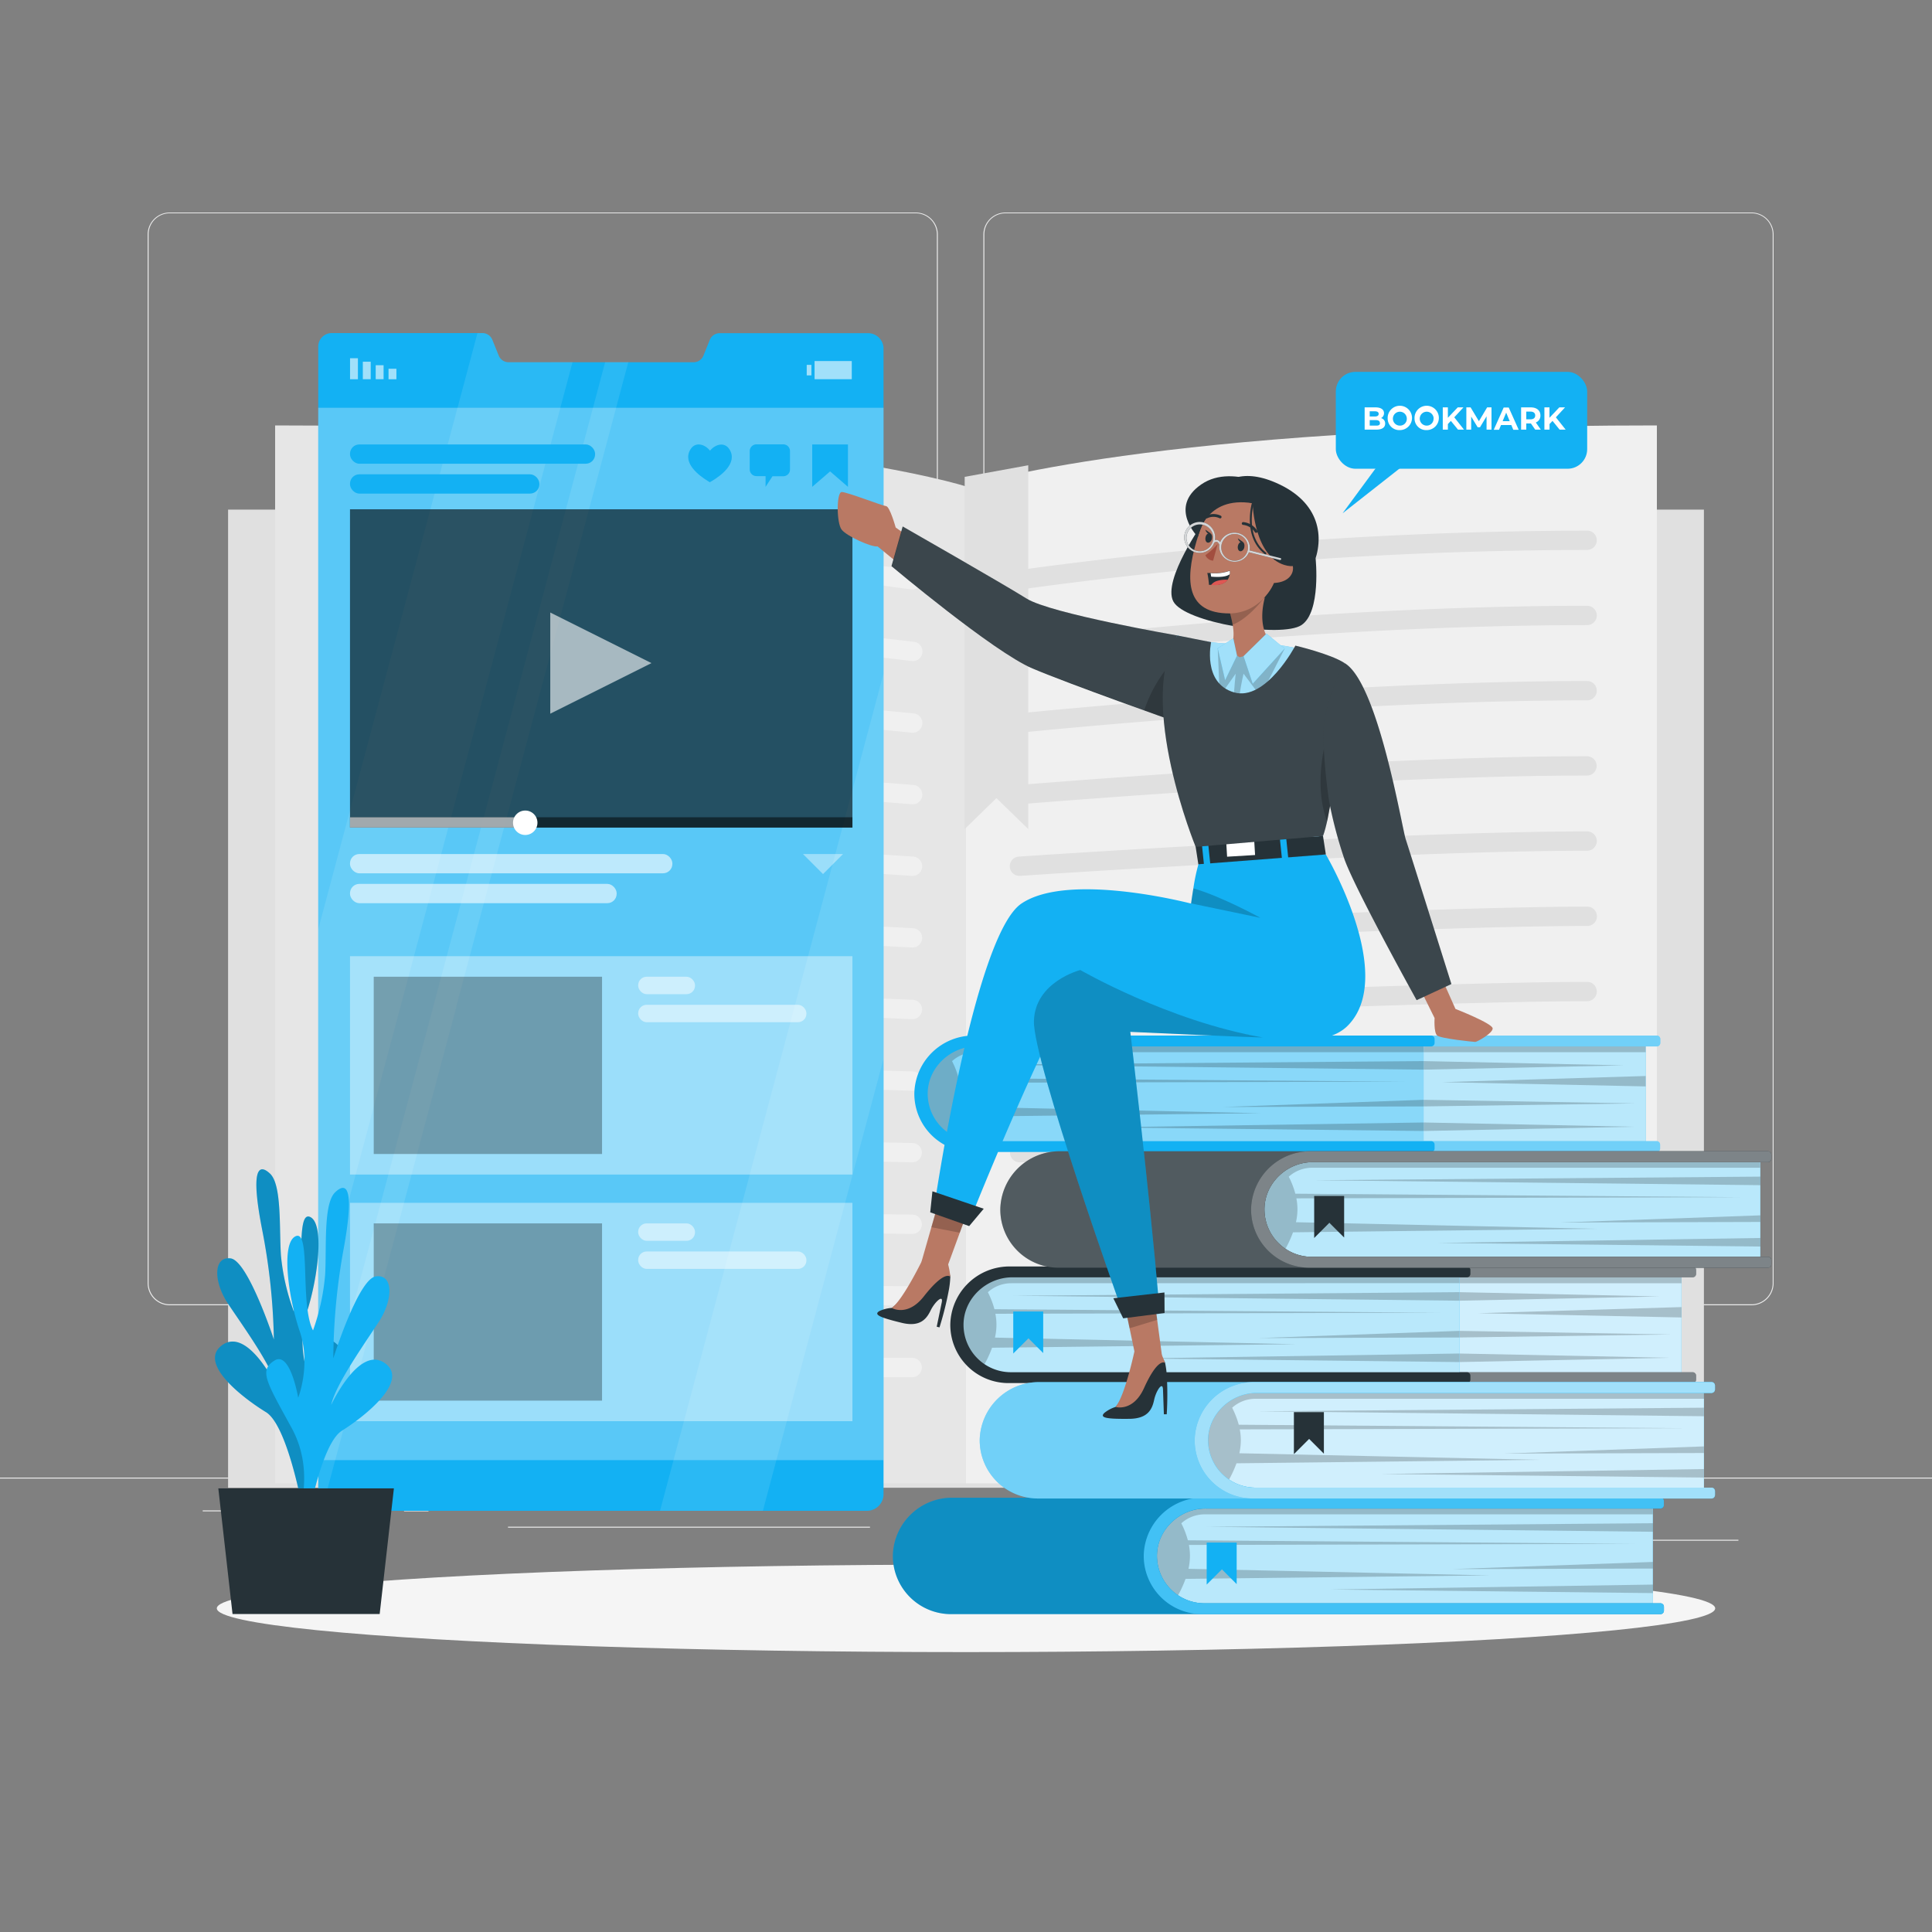 <svg xmlns="http://www.w3.org/2000/svg" viewBox="0 0 500 500"><rect x="0" y="0" width="500" height="500" fill="#808080" stroke="none"/><g id="freepik--background-complete--inject-44"><rect y="382.4" width="500" height="0.25" style="fill:#ebebeb"></rect><rect x="416.78" y="398.49" width="33.12" height="0.25" style="fill:#ebebeb"></rect><rect x="322.53" y="401.21" width="8.69" height="0.25" style="fill:#ebebeb"></rect><rect x="396.59" y="389.21" width="19.19" height="0.25" style="fill:#ebebeb"></rect><rect x="52.46" y="390.89" width="43.19" height="0.25" style="fill:#ebebeb"></rect><rect x="104.56" y="390.89" width="6.33" height="0.25" style="fill:#ebebeb"></rect><rect x="131.47" y="395.11" width="93.68" height="0.25" style="fill:#ebebeb"></rect><path d="M237,337.8H43.91a5.71,5.71,0,0,1-5.7-5.71V60.66A5.71,5.71,0,0,1,43.91,55H237a5.71,5.71,0,0,1,5.71,5.71V332.09A5.71,5.71,0,0,1,237,337.8ZM43.91,55.2a5.46,5.46,0,0,0-5.45,5.46V332.09a5.46,5.46,0,0,0,5.45,5.46H237a5.47,5.47,0,0,0,5.46-5.46V60.66A5.47,5.47,0,0,0,237,55.2Z" style="fill:#ebebeb"></path><path d="M453.31,337.8H260.21a5.72,5.72,0,0,1-5.71-5.71V60.66A5.72,5.72,0,0,1,260.21,55h193.1A5.71,5.71,0,0,1,459,60.66V332.09A5.71,5.71,0,0,1,453.31,337.8ZM260.21,55.2a5.47,5.47,0,0,0-5.46,5.46V332.09a5.47,5.47,0,0,0,5.46,5.46h193.1a5.47,5.47,0,0,0,5.46-5.46V60.66a5.47,5.47,0,0,0-5.46-5.46Z" style="fill:#ebebeb"></path><rect x="59.03" y="131.89" width="381.94" height="253.14" style="fill:#e0e0e0"></rect><path d="M250,383.89v-258s48.67-15.79,178.8-15.79V383.89Z" style="fill:#f0f0f0"></path><path d="M250,383.89v-258s-48.67-15.79-178.8-15.79V383.89Z" style="fill:#e6e6e6"></path><path d="M263.92,152.56a2.51,2.51,0,0,1-.38-5,1096.26,1096.26,0,0,1,147.21-10.24,2.5,2.5,0,0,1,0,5A1088.13,1088.13,0,0,0,264.3,152.53,2.43,2.43,0,0,1,263.92,152.56Z" style="fill:#e0e0e0"></path><path d="M263.92,171.09a2.5,2.5,0,0,1-.31-5c.74-.1,74.87-9.31,147.14-9.31a2.5,2.5,0,0,1,0,5c-71.95,0-145.78,9.17-146.52,9.27Z" style="fill:#e0e0e0"></path><path d="M263.92,189.62a2.5,2.5,0,0,1-.25-5c.81-.08,82.05-8.37,147.08-8.37a2.5,2.5,0,0,1,0,5c-64.77,0-145.76,8.26-146.57,8.35Z" style="fill:#e0e0e0"></path><path d="M263.92,208.15a2.5,2.5,0,0,1-.21-5c.89-.07,89.25-7.44,147-7.44a2.5,2.5,0,0,1,0,5c-57.58,0-145.73,7.35-146.62,7.42Z" style="fill:#e0e0e0"></path><path d="M263.92,226.68a2.5,2.5,0,0,1-.17-5c1-.07,96.44-6.51,147-6.51a2.5,2.5,0,0,1,0,5c-50.39,0-145.7,6.43-146.66,6.5Z" style="fill:#e0e0e0"></path><path d="M263.92,245.22a2.5,2.5,0,0,1-.13-5c1-.06,103.63-5.58,147-5.58a2.5,2.5,0,0,1,0,5c-43.2,0-145.66,5.52-146.69,5.57Z" style="fill:#e0e0e0"></path><path d="M263.92,263.75a2.5,2.5,0,0,1-.1-5c1.1-.05,110.82-4.64,146.93-4.64a2.5,2.5,0,0,1,0,5c-36,0-145.62,4.59-146.72,4.64Z" style="fill:#e0e0e0"></path><path d="M263.92,282.28a2.5,2.5,0,0,1-.08-5c1.18,0,118-3.71,146.91-3.71a2.5,2.5,0,0,1,0,5c-28.8,0-145.57,3.67-146.75,3.71Z" style="fill:#e0e0e0"></path><path d="M263.92,300.81a2.5,2.5,0,0,1-.05-5c1.25,0,125.22-2.78,146.88-2.78a2.5,2.5,0,0,1,0,5c-21.6,0-145.52,2.75-146.77,2.78Z" style="fill:#e0e0e0"></path><path d="M263.92,319.34a2.5,2.5,0,0,1,0-5c1.32,0,132.42-1.85,146.86-1.85a2.5,2.5,0,0,1,0,5c-14.4,0-145.47,1.84-146.79,1.85Z" style="fill:#e0e0e0"></path><path d="M263.92,337.88a2.5,2.5,0,0,1,0-5c1.39,0,139.62-.93,146.84-.93a2.5,2.5,0,0,1,0,5c-7.2,0-145.41.92-146.81.93Z" style="fill:#e0e0e0"></path><path d="M410.75,356.41H263.92a2.5,2.5,0,0,1,0-5H410.75a2.5,2.5,0,0,1,0,5Z" style="fill:#e0e0e0"></path><path d="M236.08,152.56a2.51,2.51,0,0,0,.38-5A1096.26,1096.26,0,0,0,89.25,137.34a2.5,2.5,0,0,0,0,5A1088.13,1088.13,0,0,1,235.7,152.53,2.43,2.43,0,0,0,236.08,152.56Z" style="fill:#f0f0f0"></path><path d="M236.08,171.09a2.5,2.5,0,0,0,.31-5c-.74-.1-74.87-9.31-147.14-9.31a2.5,2.5,0,0,0,0,5c71.95,0,145.78,9.17,146.52,9.27Z" style="fill:#f0f0f0"></path><path d="M236.08,189.62a2.5,2.5,0,0,0,.25-5c-.81-.08-82.05-8.37-147.08-8.37a2.5,2.5,0,0,0,0,5c64.77,0,145.76,8.26,146.57,8.35Z" style="fill:#f0f0f0"></path><path d="M236.08,208.15a2.5,2.5,0,0,0,.21-5c-.89-.07-89.25-7.44-147-7.44a2.5,2.5,0,0,0,0,5c57.58,0,145.73,7.35,146.62,7.42Z" style="fill:#f0f0f0"></path><path d="M236.08,226.68a2.5,2.5,0,0,0,.17-5c-1-.07-96.44-6.51-147-6.51a2.5,2.5,0,0,0,0,5c50.39,0,145.7,6.43,146.66,6.5Z" style="fill:#f0f0f0"></path><path d="M236.08,245.22a2.5,2.5,0,0,0,.13-5c-1-.06-103.63-5.58-147-5.58a2.5,2.5,0,0,0,0,5c43.2,0,145.66,5.52,146.69,5.57Z" style="fill:#f0f0f0"></path><path d="M236.08,263.75a2.5,2.5,0,0,0,.1-5c-1.1-.05-110.82-4.64-146.93-4.64a2.5,2.5,0,0,0,0,5c36,0,145.62,4.59,146.72,4.64Z" style="fill:#f0f0f0"></path><path d="M236.08,282.28a2.5,2.5,0,0,0,.08-5c-1.18,0-118-3.71-146.91-3.71a2.5,2.5,0,0,0,0,5c28.8,0,145.57,3.67,146.75,3.71Z" style="fill:#f0f0f0"></path><path d="M236.08,300.81a2.5,2.5,0,0,0,0-5c-1.25,0-125.22-2.78-146.88-2.78a2.5,2.5,0,0,0,0,5c21.6,0,145.52,2.75,146.77,2.78Z" style="fill:#f0f0f0"></path><path d="M236.08,319.34a2.5,2.5,0,0,0,0-5c-1.32,0-132.42-1.85-146.86-1.85a2.5,2.5,0,0,0,0,5c14.4,0,145.47,1.84,146.79,1.85Z" style="fill:#f0f0f0"></path><path d="M236.08,337.88a2.5,2.5,0,0,0,0-5c-1.39,0-139.62-.93-146.84-.93a2.5,2.5,0,0,0,0,5c7.2,0,145.41.92,146.81.93Z" style="fill:#f0f0f0"></path><path d="M89.25,356.41H236.08a2.5,2.5,0,0,0,0-5H89.25a2.5,2.5,0,0,0,0,5Z" style="fill:#f0f0f0"></path><polygon points="266.11 214.56 257.88 206.56 249.66 214.56 249.66 123.41 266.11 120.41 266.11 214.56" style="fill:#e0e0e0"></polygon></g><g id="freepik--Shadow--inject-44"><ellipse id="freepik--path--inject-44" cx="250" cy="416.24" rx="193.89" ry="11.32" style="fill:#f5f5f5"></ellipse></g><g id="freepik--Screen--inject-44"><path d="M228.66,90.19V386.67a4.32,4.32,0,0,1-4.39,4.33h-138a3.84,3.84,0,0,1-2.76-1.11A4,4,0,0,1,82.36,387V89.83a3.5,3.5,0,0,1,3.37-3.63h39.18A2.78,2.78,0,0,1,127.44,88l1.62,4a2.77,2.77,0,0,0,2.52,1.75h47.95A2.75,2.75,0,0,0,182.06,92l1.62-4a2.76,2.76,0,0,1,2.52-1.77h38.62A4,4,0,0,1,228.66,90.19Z" style="fill:#13B1F3"></path><rect x="100.55" y="95.42" width="2.04" height="2.72" transform="translate(203.14 193.57) rotate(180)" style="fill:#fff;opacity:0.6;isolation:isolate"></rect><rect x="97.23" y="94.52" width="2.04" height="3.62" transform="translate(196.5 192.66) rotate(180)" style="fill:#fff;opacity:0.6;isolation:isolate"></rect><rect x="93.91" y="93.61" width="2.04" height="4.53" transform="translate(189.85 191.75) rotate(180)" style="fill:#fff;opacity:0.6;isolation:isolate"></rect><rect x="90.58" y="92.7" width="2.04" height="5.44" transform="translate(183.21 190.85) rotate(180)" style="fill:#fff;opacity:0.6;isolation:isolate"></rect><rect x="208.78" y="94.43" width="1.21" height="2.72" style="fill:#fff;opacity:0.6;isolation:isolate"></rect><rect x="210.82" y="93.44" width="9.63" height="4.7" transform="translate(431.26 191.58) rotate(180)" style="fill:#fff;opacity:0.6;isolation:isolate"></rect><g style="opacity:0.1;isolation:isolate"><path d="M148.18,93.7,106.06,251.47h0l-.47,1.77h0l-.76,2.84h0l-.47,1.77-22,82.38v-99.7L123.57,86.2h1.34A2.77,2.77,0,0,1,127.44,88l1.62,4a2.74,2.74,0,0,0,2.52,1.74Z" style="fill:#fff"></path><polygon points="228.67 174.27 228.67 273.97 202.4 372.37 201.76 374.76 197.43 391 170.81 391 175.14 374.77 175.84 372.17 179.32 359.13 180.01 356.52 181.41 351.31 182.1 348.7 183.49 343.49 184.19 340.88 206.08 258.87 206.08 258.86 207.1 255.07 207.1 255.06 228.67 174.27" style="fill:#fff"></polygon><path d="M162.61,93.7,120.75,250.48l-.25.94L118.21,260,118,261,83.54,389.89A3.93,3.93,0,0,1,82.36,387V371.86L112,261l.25-.94,2.29-8.59.26-.94L156.62,93.7Z" style="fill:#fff"></path></g><rect x="82.36" y="105.53" width="146.3" height="272.35" style="fill:#fff;opacity:0.3;isolation:isolate"></rect><rect x="90.58" y="131.8" width="130.03" height="82.38" style="opacity:0.6;isolation:isolate"></rect><rect x="90.58" y="211.51" width="130.03" height="2.66" style="opacity:0.5;isolation:isolate"></rect><rect x="90.58" y="211.51" width="45.05" height="2.66" style="fill:#fff;opacity:0.6;isolation:isolate"></rect><path d="M139.09,212.93a3.16,3.16,0,1,1-3.15-3.16A3.15,3.15,0,0,1,139.09,212.93Z" style="fill:#fff"></path><rect x="90.58" y="228.75" width="69.01" height="4.99" rx="2.42" style="fill:#fff;opacity:0.6;isolation:isolate"></rect><rect x="90.58" y="221.02" width="83.43" height="4.99" rx="2.42" style="fill:#fff;opacity:0.6;isolation:isolate"></rect><polygon points="207.81 221.02 213 226.21 218.18 221.02 207.81 221.02" style="fill:#fff;opacity:0.4;isolation:isolate"></polygon><rect x="90.58" y="247.46" width="130.03" height="56.51" style="fill:#fff;opacity:0.4;isolation:isolate"></rect><rect x="165.16" y="252.78" width="14.71" height="4.51" rx="2.19" style="fill:#fff;opacity:0.5;isolation:isolate"></rect><rect x="165.16" y="260.04" width="43.54" height="4.51" rx="2.19" style="fill:#fff;opacity:0.5;isolation:isolate"></rect><rect x="96.72" y="252.78" width="59.09" height="45.87" style="opacity:0.3;isolation:isolate"></rect><rect x="90.58" y="311.29" width="130.03" height="56.51" style="fill:#fff;opacity:0.4;isolation:isolate"></rect><rect x="165.16" y="316.61" width="14.71" height="4.51" rx="2.19" style="fill:#fff;opacity:0.5;isolation:isolate"></rect><rect x="165.16" y="323.88" width="43.54" height="4.51" rx="2.19" style="fill:#fff;opacity:0.5;isolation:isolate"></rect><rect x="96.72" y="316.61" width="59.09" height="45.87" style="opacity:0.3;isolation:isolate"></rect><polygon points="142.41 158.52 142.41 184.7 168.6 171.61 142.41 158.52" style="fill:#fff;opacity:0.6;isolation:isolate"></polygon><polygon points="219.45 125.99 214.83 122 210.2 125.99 210.2 115.02 219.45 115.02 219.45 125.99" style="fill:#13B1F3"></polygon><path d="M202.76,115h-7a1.74,1.74,0,0,0-1.73,1.73v4.76a1.74,1.74,0,0,0,1.73,1.73h2.37V126l1.79-2.75h2.8a1.73,1.73,0,0,0,1.73-1.73v-4.76A1.73,1.73,0,0,0,202.76,115Z" style="fill:#13B1F3"></path><path d="M188.81,116.33c-1.29-2.11-3.77-1.31-5.06.31-1.27-1.64-3.74-2.46-5.05-.36-2.21,3.53,2.28,6.85,4.4,8.15l.6.37.61-.36C186.45,123.16,191,119.9,188.81,116.33Z" style="fill:#13B1F3"></path><rect x="90.58" y="122.75" width="49.01" height="4.99" rx="2.42" style="fill:#13B1F3;isolation:isolate"></rect><rect x="90.58" y="115.02" width="63.43" height="4.99" rx="2.42" style="fill:#13B1F3;isolation:isolate"></rect></g><g id="freepik--Plant--inject-44"><path d="M81,389s-5.65-12.33.8-24.48,8.33-15,4.22-17.5-6,9.72-6,9.72-3.47-8.4-.6-17.19,4.66-23.11.75-24.64-.75,17.86-4.14,24.47a57,57,0,0,1-3.32-14.42c-.47-7.06.26-18.34-2.83-21.23s-5.06-.89-2,14.69a162.26,162.26,0,0,1,3,28.25s-6.7-20.44-11.2-21-4.49,6-.64,11.77,11.28,16,12.5,21.32c0,0-7.36-15.38-14-10.67s5.76,14,11.28,17.36,9.35,24.4,9.35,24.4Z" style="fill:#13B1F3"></path><path d="M81,389s-5.65-12.33.8-24.48,8.33-15,4.22-17.5-6,9.72-6,9.72-3.47-8.4-.6-17.19,4.66-23.11.75-24.64-.75,17.86-4.14,24.47a57,57,0,0,1-3.32-14.42c-.47-7.06.26-18.34-2.83-21.23s-5.06-.89-2,14.69a162.26,162.26,0,0,1,3,28.25s-6.7-20.44-11.2-21-4.49,6-.64,11.77,11.28,16,12.5,21.32c0,0-7.36-15.38-14-10.67s5.76,14,11.28,17.36,9.35,24.4,9.35,24.4Z" style="opacity:0.2;isolation:isolate"></path><path d="M76.57,394s5.5-12.4-1.1-24.46-8.5-14.89-4.42-17.44,6.12,9.63,6.12,9.63,3.37-8.45.4-17.19-4.94-23-1-24.63,1,17.84,4.44,24.4a56.93,56.93,0,0,0,3.14-14.46c.39-7.07-.48-18.33,2.57-21.27s5.06-1,2.21,14.66a162.61,162.61,0,0,0-2.67,28.29s6.45-20.54,11-21.2,4.56,5.95.78,11.75S86.85,358.3,85.7,363.61c0,0,7.17-15.49,13.85-10.87S94,366.83,88.48,370.27s-9.06,24.54-9.06,24.54Z" style="fill:#13B1F3"></path><polygon points="101.94 385.19 56.5 385.19 60.18 417.71 98.26 417.71 101.94 385.19" style="fill:#263238"></polygon></g><g id="freepik--Books--inject-44"><rect x="372.68" y="329.45" width="62.48" height="27.1" style="fill:#13B1F3"></rect><rect x="372.68" y="329.45" width="62.48" height="27.1" style="fill:#fff;opacity:0.8"></rect><polygon points="377.69 332.1 435.16 332.1 435.16 329.45 377.75 329.45 377.69 332.1" style="opacity:0.2;isolation:isolate"></polygon><polygon points="377.69 334.41 429.54 335.52 377.69 336.62 377.69 334.41" style="opacity:0.2;isolation:isolate"></polygon><polygon points="377.69 344.43 432.6 345.36 377.69 346.14 377.69 344.43" style="opacity:0.2;isolation:isolate"></polygon><polygon points="377.69 350.29 432.11 351.39 377.69 352.5 377.69 350.29" style="opacity:0.2;isolation:isolate"></polygon><polygon points="435.16 338.27 382.52 339.86 435.16 340.96 435.16 338.27" style="opacity:0.2;isolation:isolate"></polygon><path d="M295.71,342.86A12.29,12.29,0,0,0,308,355.13H438.05a.9.9,0,0,1,.9.9v1a.9.9,0,0,1-.9.91H307.32a15.06,15.06,0,0,1-15.06-15.18,15.31,15.31,0,0,1,15.45-15H438.05a.9.9,0,0,1,.9.9v1a.9.9,0,0,1-.9.91H308.36C301.59,330.56,295.7,336.09,295.71,342.86Z" style="fill:#263238"></path><path d="M295.71,342.86A12.29,12.29,0,0,0,308,355.13H438.05a.9.9,0,0,1,.9.9v1a.9.9,0,0,1-.9.91H307.32a15.06,15.06,0,0,1-15.06-15.18,15.31,15.31,0,0,1,15.45-15H438.05a.9.9,0,0,1,.9.9v1a.9.9,0,0,1-.9.91H308.36C301.59,330.56,295.7,336.09,295.71,342.86Z" style="fill:#fff;opacity:0.4"></path><path d="M248.28,343h0a13.58,13.58,0,0,0,13.57,13.57H377.69V329.45H261.85A13.58,13.58,0,0,0,248.28,343Z" style="fill:#13B1F3"></path><path d="M377.69,329.45v27.14H261.85a13.57,13.57,0,0,1,0-27.14Z" style="fill:#fff;opacity:0.7"></path><polygon points="377.69 336.62 377.69 334.41 262.23 335.34 377.69 336.62" style="opacity:0.2;isolation:isolate"></polygon><polygon points="377.69 346.14 377.69 344.43 325.86 346.29 377.69 346.14" style="opacity:0.2;isolation:isolate"></polygon><polygon points="377.69 352.5 377.69 350.29 294.12 351.57 377.69 352.5" style="opacity:0.2;isolation:isolate"></polygon><path d="M261.66,332.1a9,9,0,0,0-6,2.32,22.14,22.14,0,0,1,1.7,4.4l115.84.91L257.6,340a14.47,14.47,0,0,1-.11,6.17l78,1.71-78.75.91a28.16,28.16,0,0,1-2.61,5.38,13.57,13.57,0,0,1,7.7-24.74H377.69v2.65Z" style="opacity:0.2;isolation:isolate"></path><path d="M249.36,342.86a12.27,12.27,0,0,0,12.28,12.27h118a.9.9,0,0,1,.9.9v1a.9.9,0,0,1-.9.91H261a15.06,15.06,0,0,1-15.06-15.18,15.31,15.31,0,0,1,15.45-15H379.64a.9.9,0,0,1,.9.9v1a.9.9,0,0,1-.9.91H262C255.24,330.56,249.35,336.09,249.36,342.86Z" style="fill:#263238"></path><polygon points="262.23 339.41 262.23 350.29 266.17 346.36 269.98 350.17 269.98 339.41 262.23 339.41" style="fill:#13B1F3"></polygon><rect x="259.12" y="389.25" width="168.64" height="27.14" style="fill:#13B1F3"></rect><rect x="259.12" y="389.25" width="168.64" height="27.14" style="fill:#fff;opacity:0.7"></rect><polygon points="427.76 396.42 427.76 394.21 312.29 395.14 427.76 396.42" style="opacity:0.2;isolation:isolate"></polygon><polygon points="427.76 405.94 427.76 404.23 375.92 406.08 427.76 405.94" style="opacity:0.2;isolation:isolate"></polygon><polygon points="427.76 412.29 427.76 410.09 344.18 411.37 427.76 412.29" style="opacity:0.2;isolation:isolate"></polygon><path d="M296.82,389.25l-2.45,20.23,2.89-3.08a24.85,24.85,0,0,0,5.3,10,29.63,29.63,0,0,0,4.26-7.79l78.76-.9-78-1.7a16.4,16.4,0,0,0,.38-3.36,15.49,15.49,0,0,0-.27-2.82l115.56-.29-115.83-.91a22.52,22.52,0,0,0-1.7-4.4,9,9,0,0,1,6-2.32h116v-2.65Z" style="opacity:0.2;isolation:isolate"></path><path d="M299.42,402.66a12.29,12.29,0,0,0,12.29,12.27h118a.9.9,0,0,1,.91.9v1a.91.91,0,0,1-.91.91H246.13a15.07,15.07,0,0,1-15.06-15.18,15.31,15.31,0,0,1,15.45-14.95H429.7a.9.9,0,0,1,.91.9v1a.91.91,0,0,1-.91.91H312.07C305.3,390.36,299.41,395.89,299.42,402.66Z" style="fill:#13B1F3"></path><path d="M299.42,402.66a12.29,12.29,0,0,0,12.29,12.27h118a.9.9,0,0,1,.91.9v1a.91.91,0,0,1-.91.91H246.13a15.07,15.07,0,0,1-15.06-15.18,15.31,15.31,0,0,1,15.45-14.95H429.7a.9.9,0,0,1,.91.9v1a.91.91,0,0,1-.91.91H312.07C305.3,390.36,299.41,395.89,299.42,402.66Z" style="opacity:0.2;isolation:isolate"></path><path d="M299.42,402.66a12.29,12.29,0,0,0,12.29,12.27h118a.9.9,0,0,1,.91.9v1a.91.91,0,0,1-.91.91H311A15.09,15.09,0,0,1,296,402.53a15.33,15.33,0,0,1,15.46-14.95H429.7a.9.9,0,0,1,.91.9v1a.91.91,0,0,1-.91.91H312.07C305.3,390.36,299.41,395.89,299.42,402.66Z" style="fill:#13B1F3"></path><polygon points="312.29 399.21 312.29 410.09 316.23 406.15 320.05 409.97 320.05 399.21 312.29 399.21" style="fill:#13B1F3"></polygon><path d="M299.42,402.66a12.29,12.29,0,0,0,12.29,12.27h118a.9.9,0,0,1,.91.9v1a.91.91,0,0,1-.91.91H311A15.09,15.09,0,0,1,296,402.53a15.33,15.33,0,0,1,15.46-14.95H429.7a.9.9,0,0,1,.91.9v1a.91.91,0,0,1-.91.91H312.07C305.3,390.36,299.41,395.89,299.42,402.66Z" style="fill:#fff;opacity:0.2"></path><rect x="272.33" y="359.35" width="168.64" height="27.14" style="fill:#13B1F3"></rect><rect x="272.33" y="359.35" width="168.64" height="27.14" style="fill:#fff;opacity:0.8"></rect><polygon points="440.97 366.52 440.97 364.31 325.51 365.24 440.97 366.52" style="opacity:0.2;isolation:isolate"></polygon><polygon points="440.97 376.04 440.97 374.33 389.14 376.19 440.97 376.04" style="opacity:0.2;isolation:isolate"></polygon><polygon points="440.97 382.39 440.97 380.19 357.4 381.47 440.97 382.39" style="opacity:0.2;isolation:isolate"></polygon><path d="M310,359.35l-2.45,20.23,2.88-3.08a24.85,24.85,0,0,0,5.31,10A29.63,29.63,0,0,0,320,378.7l78.75-.9-78-1.7a16.4,16.4,0,0,0,.38-3.36,15.49,15.49,0,0,0-.28-2.82l115.57-.29-115.83-.91a22.52,22.52,0,0,0-1.71-4.4,9,9,0,0,1,6-2.32H441v-2.65Z" style="opacity:0.2;isolation:isolate"></path><path d="M312.64,372.76A12.29,12.29,0,0,0,324.92,385h118a.9.9,0,0,1,.91.9v1a.91.91,0,0,1-.91.91H268.62a15.07,15.07,0,0,1-15.07-15.18A15.33,15.33,0,0,1,269,357.68H442.92a.9.9,0,0,1,.91.9v1a.91.91,0,0,1-.91.91H325.28C318.52,360.46,312.63,366,312.64,372.76Z" style="fill:#13B1F3"></path><path d="M312.64,372.76A12.29,12.29,0,0,0,324.92,385h118a.9.9,0,0,1,.91.9v1a.91.91,0,0,1-.91.91H268.62a15.07,15.07,0,0,1-15.07-15.18A15.33,15.33,0,0,1,269,357.68H442.92a.9.9,0,0,1,.91.9v1a.91.91,0,0,1-.91.91H325.28C318.52,360.46,312.63,366,312.64,372.76Z" style="fill:#fff;opacity:0.4"></path><path d="M312.64,372.76A12.29,12.29,0,0,0,324.92,385h118a.9.9,0,0,1,.91.9v1a.91.91,0,0,1-.91.91H324.25a15.06,15.06,0,0,1-15.07-15.18,15.31,15.31,0,0,1,15.45-14.95H442.92a.9.9,0,0,1,.91.9v1a.91.91,0,0,1-.91.91H325.28C318.52,360.46,312.63,366,312.64,372.76Z" style="fill:#13B1F3"></path><polygon points="334.86 365.45 334.86 376.33 338.8 372.39 342.62 376.21 342.62 365.45 334.86 365.45" style="fill:#263238"></polygon><path d="M312.64,372.76A12.29,12.29,0,0,0,324.92,385h118a.9.9,0,0,1,.91.9v1a.91.91,0,0,1-.91.91H324.25a15.06,15.06,0,0,1-15.07-15.18,15.31,15.31,0,0,1,15.45-14.95H442.92a.9.9,0,0,1,.91.9v1a.91.91,0,0,1-.91.91H325.28C318.52,360.46,312.63,366,312.64,372.76Z" style="fill:#fff;opacity:0.6"></path><rect x="363.41" y="269.65" width="62.48" height="27.1" style="fill:#13B1F3"></rect><rect x="363.41" y="269.65" width="62.48" height="27.1" style="fill:#fff;opacity:0.7"></rect><polygon points="368.42 272.3 425.89 272.3 425.89 269.65 368.48 269.65 368.42 272.3" style="opacity:0.2;isolation:isolate"></polygon><polygon points="368.42 274.61 420.27 275.72 368.42 276.82 368.42 274.61" style="opacity:0.2;isolation:isolate"></polygon><polygon points="368.42 284.63 423.33 285.56 368.42 286.34 368.42 284.63" style="opacity:0.2;isolation:isolate"></polygon><polygon points="368.42 290.5 422.84 291.6 368.42 292.7 368.42 290.5" style="opacity:0.2;isolation:isolate"></polygon><polygon points="425.89 278.47 373.25 280.06 425.89 281.16 425.89 278.47" style="opacity:0.2;isolation:isolate"></polygon><path d="M286.44,283.06a12.29,12.29,0,0,0,12.29,12.27h130a.9.9,0,0,1,.9.9v1a.9.9,0,0,1-.9.91H298.05A15.07,15.07,0,0,1,283,282.93,15.33,15.33,0,0,1,298.44,268H428.78a.9.9,0,0,1,.9.9v1a.9.9,0,0,1-.9.91H299.09C292.32,270.76,286.43,276.29,286.44,283.06Z" style="fill:#13B1F3"></path><path d="M286.44,283.06a12.29,12.29,0,0,0,12.29,12.27h130a.9.9,0,0,1,.9.9v1a.9.9,0,0,1-.9.91H298.05A15.07,15.07,0,0,1,283,282.93,15.33,15.33,0,0,1,298.44,268H428.78a.9.9,0,0,1,.9.9v1a.9.9,0,0,1-.9.91H299.09C292.32,270.76,286.43,276.29,286.44,283.06Z" style="fill:#fff;opacity:0.4"></path><path d="M239,283.22h0a13.57,13.57,0,0,0,13.57,13.57H368.42V269.65H252.58A13.58,13.58,0,0,0,239,283.22Z" style="fill:#13B1F3"></path><path d="M368.42,269.65V296.8H252.58a13.58,13.58,0,0,1,0-27.15Z" style="fill:#fff;opacity:0.5"></path><polygon points="368.42 276.82 368.42 274.61 252.96 275.54 368.42 276.82" style="opacity:0.2;isolation:isolate"></polygon><polygon points="368.42 286.34 368.42 284.63 316.59 286.49 368.42 286.34" style="opacity:0.2;isolation:isolate"></polygon><polygon points="368.42 292.7 368.42 290.5 284.85 291.77 368.42 292.7" style="opacity:0.2;isolation:isolate"></polygon><path d="M252.39,272.3a9,9,0,0,0-6,2.32,22.14,22.14,0,0,1,1.7,4.4l115.84.91-115.57.29a14.47,14.47,0,0,1-.11,6.17l78,1.71-78.75.91a27.56,27.56,0,0,1-2.62,5.38,13.58,13.58,0,0,1,7.71-24.74H368.42v2.65Z" style="opacity:0.2;isolation:isolate"></path><path d="M240.09,283.06a12.27,12.27,0,0,0,12.28,12.27h118a.9.9,0,0,1,.9.9v1a.9.9,0,0,1-.9.91H251.69a15.06,15.06,0,0,1-15.06-15.18A15.31,15.31,0,0,1,252.08,268H370.37a.9.9,0,0,1,.9.9v1a.9.9,0,0,1-.9.91H252.73C246,270.76,240.08,276.29,240.09,283.06Z" style="fill:#13B1F3"></path><polygon points="252.96 279.61 252.96 290.5 256.89 286.56 260.71 290.37 260.71 279.61 252.96 279.61" style="fill:#13B1F3"></polygon><rect x="286.93" y="299.55" width="168.64" height="27.14" style="fill:#13B1F3"></rect><rect x="286.93" y="299.55" width="168.64" height="27.14" style="fill:#fff;opacity:0.7"></rect><polygon points="455.57 306.72 455.57 304.51 340.11 305.44 455.57 306.72" style="opacity:0.2;isolation:isolate"></polygon><polygon points="455.57 316.24 455.57 314.53 403.74 316.39 455.57 316.24" style="opacity:0.2;isolation:isolate"></polygon><polygon points="455.57 322.6 455.57 320.39 372 321.67 455.57 322.6" style="opacity:0.2;isolation:isolate"></polygon><path d="M324.63,299.55l-2.44,20.23,2.88-3.08a24.71,24.71,0,0,0,5.31,10,29.48,29.48,0,0,0,4.25-7.78l78.76-.91-78-1.7a15.67,15.67,0,0,0,.39-3.36,15.49,15.49,0,0,0-.28-2.82l115.57-.29-115.84-.91a22.14,22.14,0,0,0-1.7-4.4,9,9,0,0,1,6-2.32h116v-2.65Z" style="opacity:0.2;isolation:isolate"></path><path d="M327.24,313a12.27,12.27,0,0,0,12.28,12.27h118a.9.9,0,0,1,.9.9v1a.9.9,0,0,1-.9.91H273.94a15.06,15.06,0,0,1-15.06-15.18,15.31,15.31,0,0,1,15.45-14.95H457.52a.9.9,0,0,1,.9.9v1a.9.9,0,0,1-.9.91H339.88C333.11,300.66,327.23,306.19,327.24,313Z" style="fill:#263238"></path><path d="M327.24,313a12.27,12.27,0,0,0,12.28,12.27h118a.9.9,0,0,1,.9.9v1a.9.9,0,0,1-.9.91H273.94a15.06,15.06,0,0,1-15.06-15.18,15.31,15.31,0,0,1,15.45-14.95H457.52a.9.9,0,0,1,.9.9v1a.9.9,0,0,1-.9.91H339.88C333.11,300.66,327.23,306.19,327.24,313Z" style="fill:#fff;opacity:0.2"></path><path d="M327.24,313a12.27,12.27,0,0,0,12.28,12.27h118a.9.9,0,0,1,.9.9v1a.9.9,0,0,1-.9.91H338.84a15.06,15.06,0,0,1-15.06-15.18,15.31,15.31,0,0,1,15.45-14.95H457.52a.9.9,0,0,1,.9.9v1a.9.9,0,0,1-.9.91H339.88C333.11,300.66,327.23,306.19,327.24,313Z" style="fill:#263238"></path><polygon points="340.11 309.51 340.11 320.39 344.04 316.46 347.86 320.27 347.86 309.51 340.11 309.51" style="fill:#263238"></polygon><path d="M327.24,313a12.27,12.27,0,0,0,12.28,12.27h118a.9.9,0,0,1,.9.9v1a.9.9,0,0,1-.9.91H338.84a15.06,15.06,0,0,1-15.06-15.18,15.31,15.31,0,0,1,15.45-14.95H457.52a.9.9,0,0,1,.9.9v1a.9.9,0,0,1-.9.91H339.88C333.11,300.66,327.23,306.19,327.24,313Z" style="fill:#fff;opacity:0.4"></path></g><g id="freepik--speech-bubble--inject-44"><rect x="345.71" y="96.24" width="65.05" height="25.07" rx="5.07" style="fill:#13B1F3"></rect><polygon points="357.97 118.55 347.45 132.85 364.42 119.51 357.97 118.55" style="fill:#13B1F3"></polygon><path d="M358.48,109.62c0,1-.79,1.57-2.31,1.57h-3v-5.76H356c1.44,0,2.18.6,2.18,1.5a1.39,1.39,0,0,1-.77,1.27A1.42,1.42,0,0,1,358.48,109.62Zm-4-3.18v1.35h1.32c.65,0,1-.23,1-.68s-.36-.67-1-.67Zm2.62,3c0-.48-.37-.72-1.07-.72h-1.55v1.43h1.55C356.77,110.19,357.14,110,357.14,109.48Z" style="fill:#fff"></path><path d="M359.13,108.31a3.15,3.15,0,1,1,3.15,3A3,3,0,0,1,359.13,108.31Zm4.95,0a1.8,1.8,0,1,0-1.8,1.84A1.75,1.75,0,0,0,364.08,108.31Z" style="fill:#fff"></path><path d="M366.08,108.31a3.15,3.15,0,1,1,3.15,3A3,3,0,0,1,366.08,108.31Zm4.95,0a1.8,1.8,0,1,0-1.8,1.84A1.75,1.75,0,0,0,371,108.31Z" style="fill:#fff"></path><path d="M375.48,108.93l-.77.81v1.45h-1.32v-5.76h1.32v2.69l2.55-2.69h1.48L376.36,108l2.52,3.19h-1.55Z" style="fill:#fff"></path><path d="M384.72,111.19v-3.45l-1.7,2.84h-.6l-1.68-2.77v3.38h-1.25v-5.76h1.1l2.15,3.58,2.13-3.58H386l0,5.76Z" style="fill:#fff"></path><path d="M391.13,110h-2.67l-.51,1.23h-1.37l2.57-5.76h1.31l2.58,5.76h-1.4Zm-.42-1-.91-2.21-.92,2.21Z" style="fill:#fff"></path><path d="M397.31,111.19l-1.11-1.6H395v1.6h-1.34v-5.76h2.5c1.53,0,2.5.8,2.5,2.09a1.87,1.87,0,0,1-1.19,1.82l1.29,1.85Zm-1.25-4.67H395v2h1.08c.82,0,1.23-.38,1.23-1S396.88,106.52,396.06,106.52Z" style="fill:#fff"></path><path d="M401.79,108.93l-.77.81v1.45h-1.33v-5.76H401v2.69l2.55-2.69h1.48L402.66,108l2.53,3.19h-1.56Z" style="fill:#fff"></path></g><g id="freepik--Character--inject-44"><polygon points="238.49 326.52 245.06 328.11 248.39 319.03 251.41 310.77 243.92 307.58 241.04 317.6 238.49 326.52" style="fill:#b97964"></polygon><polygon points="241.04 317.6 248.39 319.03 251.41 310.77 243.92 307.58 241.04 317.6" style="opacity:0.2;isolation:isolate"></polygon><path d="M241.71,312.81l9.12,3.39s24.33-60.83,29.33-61,55.91,23.19,68.67,10.21-5.69-44.24-5.69-44.24-30.69-4.38-33,2.55a48.61,48.61,0,0,0-1.3,6.22c-.35,2.12-.59,3.9-.59,3.9h0c-1-.24-31.76-8.19-43.9,0C252,242.14,241.71,312.81,241.71,312.81Z" style="fill:#13B1F3"></path><polygon points="294.16 352.47 300.71 350.79 299.45 341.39 298.28 332.77 290.18 333.5 292.29 343.55 294.16 352.47" style="fill:#b97964"></polygon><polygon points="292.34 343.75 299.5 341.57 298.31 332.86 290.19 333.54 292.34 343.75" style="opacity:0.2;isolation:isolate"></polygon><polygon points="254.59 312.82 241.31 308.31 240.74 313.75 250.82 317.31 254.59 312.82" style="fill:#263238"></polygon><path d="M326.79,268.49s-2.08.05-34.27-1.45c0,0,4.81,40.24,7.43,70.37l-9.62,1.64s-23-64.51-22.75-74.76,12-13.25,12-13.25S302.51,264.29,326.79,268.49Z" style="fill:#13B1F3"></path><path d="M326.79,268.49s-2.08.05-34.27-1.45c0,0,4.81,40.24,7.43,70.37l-9.62,1.64s-23-64.51-22.75-74.76,12-13.25,12-13.25S302.51,264.29,326.79,268.49Z" style="opacity:0.2;isolation:isolate"></path><polygon points="301.36 334.49 288.13 335.99 290.68 341.18 301.39 339.81 301.36 334.49" style="fill:#263238"></polygon><path d="M308.25,233.8l17.95,3.74s-9.92-5.48-17.36-7.64C308.49,232,308.25,233.8,308.25,233.8Z" style="opacity:0.2;isolation:isolate"></path><polygon points="342.39 216.35 343.13 221.13 310.13 223.67 309.26 218.03 342.39 216.35" style="fill:#263238"></polygon><rect x="331.56" y="215.94" width="1.64" height="8.35" transform="translate(685.52 405.07) rotate(174.13)" style="fill:#13B1F3"></rect><rect x="317.15" y="217.79" width="7.24" height="5.49" transform="matrix(-1, 0.06, -0.06, -1, 655.03, 420.04)" style="fill:#fff"></rect><rect x="311.3" y="216.83" width="1.64" height="8.35" transform="translate(645.21 408.91) rotate(174.13)" style="fill:#13B1F3"></rect><path d="M227.6,339.3a9,9,0,0,1,3.17-.81h0s3.8-2.24,7.57-10.92l4.23,0a3.48,3.48,0,0,1,3.25,2.32,2,2,0,0,1,.12.59,24.08,24.08,0,0,1-.32,3.05,83.76,83.76,0,0,1-2.48,10l-.72-.18,1.31-6.32c.43-2.15-1.82-.07-2.87,2.09s-2.65,4.34-7.32,3.27C228.09,341.06,225.89,340.28,227.6,339.3Z" style="fill:#263238"></path><path d="M239.1,325.29s-5.28,11.06-8.33,13.2c0,0,4.08,2.43,8.33-3,5.5-7,6.84-5.05,6.84-5.05a19.61,19.61,0,0,0-.66-3.57C244.45,324.63,239.1,325.29,239.1,325.29Z" style="fill:#b97964"></path><path d="M285.82,365.65a8.86,8.86,0,0,1,2.89-1.54h0s3.16-3.07,4.76-12.4l4.11-1a3.5,3.5,0,0,1,3.71,1.49,1.83,1.83,0,0,1,.25.55,23.88,23.88,0,0,1,.41,3,84.76,84.76,0,0,1,0,10.26h-.74l-.23-6.44c-.09-2.19-1.79.36-2.29,2.71s-1.55,4.84-6.34,4.91C286.71,367.25,284.4,367,285.82,365.65Z" style="fill:#263238"></path><path d="M293.68,349.32s-2.52,12-5,14.79c0,0,4.54,1.4,7.39-4.87,3.67-8.11,5.44-6.52,5.44-6.52a19.44,19.44,0,0,0-1.49-3.32C298.72,347.41,293.68,349.32,293.68,349.32Z" style="fill:#b97964"></path><path d="M371.92,250.45l4.75,10.66s9.63,3.76,9.63,5.05-4.09,3.49-4.49,3.49-9-.87-9.89-1.67-.65-4.5-.65-4.5l-5.54-11.21Z" style="fill:#b97964"></path><path d="M241.18,143.21l-9.38-6.7s-1.5-5.44-2.49-5.53-10.09-3.65-11.47-3.65-1.39,8.06,0,9.77,7.69,4.55,9.28,4.31l10.5,8.62Z" style="fill:#b97964"></path><path d="M304.68,164.46s-32.76-5.64-39-9.55-32.06-18.66-32.06-18.66l-2.9,10.27S257.2,168.78,267.21,173,304,186.68,304,186.68Z" style="fill:#263238"></path><path d="M304.68,164.46l-.22,8.65L304,186.68l-7.87-2.86c-9.48-3.47-24.68-9.06-28.87-10.82-10-4.22-36.46-26.48-36.46-26.48l2.9-10.27S259.5,151,265.71,154.91,304.68,164.46,304.68,164.46Z" style="fill:#fff;opacity:0.1;isolation:isolate"></path><path d="M304.46,173.11,304,186.68l-7.87-2.86a35.45,35.45,0,0,1,7.87-13.2Z" style="opacity:0.2;isolation:isolate"></path><path d="M340.48,144.54s1.47,13.83-3.66,17.23-30.32-.58-33.18-6.15,7.9-20.67,7.9-20.67Z" style="fill:#263238"></path><path d="M304.68,164.46a59.76,59.76,0,0,0,19,2.1c10.59-.54,23.25,4.6,23.25,4.6l-4.55,45.2L309.26,218S298.13,180.29,304.68,164.46Z" style="fill:#13B1F3"></path><path d="M304.68,164.46a59.76,59.76,0,0,0,19,2.1c10.59-.54,23.25,4.6,23.25,4.6l-4.55,45.2L309.26,218S298.13,180.29,304.68,164.46Z" style="fill:#fff;opacity:0.6"></path><path d="M310,138.94s1.86-22,20.21-14c23,10,4.72,36.74-6.53,31.25S310,138.94,310,138.94Z" style="fill:#263238"></path><path d="M315.15,167.79l.52,12.4,4.12-5.84s-1.47,13.72-.61,21.19c0,0,.78-13.39,2.65-21.19l4.37,5.84,6.27-12.33S322.32,164.22,315.15,167.79Z" style="opacity:0.2;isolation:isolate"></path><path d="M320.83,170.1l9.48-2.68c-5.84-4-2.89-13-2.89-13l-9.4,3.3a29,29,0,0,1,1,4c1,5.86-1.67,6.33-1.67,6.33Z" style="fill:#b97964"></path><path d="M318,157.7a29,29,0,0,1,1,4c4.49-1.81,8.39-7.32,8.39-7.32Z" style="opacity:0.2;isolation:isolate"></path><path d="M324.15,129.58c-8.32-1.84-12,2-14.49,10.46-3.14,10.55-2.45,18.69,8.47,18.71C333,158.76,338,132.64,324.15,129.58Z" style="fill:#b97964"></path><path d="M315.14,140.77a18.36,18.36,0,0,1-3.19,2.91,2.37,2.37,0,0,0,2,1.43Z" style="fill:#a24e3f"></path><path d="M320.38,141.21c-.16.68.07,1.32.52,1.44s1-.35,1.13-1-.07-1.33-.52-1.44S320.55,140.53,320.38,141.21Z" style="fill:#263238"></path><path d="M321.69,140.26l-1.34-.94S320.78,140.74,321.69,140.26Z" style="fill:#263238"></path><path d="M312,139c-.16.68.07,1.32.52,1.43s1-.34,1.13-1-.07-1.33-.52-1.44S312.13,138.31,312,139Z" style="fill:#263238"></path><path d="M313.27,138l-1.34-.94S312.36,138.52,313.27,138Z" style="fill:#263238"></path><path d="M321.74,135.48a4.45,4.45,0,0,1,3.33,2.06" style="fill:none;stroke:#263238;stroke-linecap:round;stroke-linejoin:round;stroke-width:0.725px"></path><path d="M315.77,133.79a4,4,0,0,0-3.47,0" style="fill:none;stroke:#263238;stroke-linecap:round;stroke-linejoin:round;stroke-width:0.725px"></path><path d="M330.14,145.62s-2.37-7.7-.62-12.85c0,0-15-10.39-19.52,6.17,0,0,1.68-15.22,16.06-12.38s9.69,23.75.92,28.35C327,154.91,331.6,150.43,330.14,145.62Z" style="fill:#263238"></path><path d="M328.4,147.07a3.73,3.73,0,0,1,4.66-2.46c2.52.85,2.58,6.42-4.12,6.27C328,150.86,327.66,149.84,328.4,147.07Z" style="fill:#b97964"></path><path d="M312.45,148.27a22.19,22.19,0,0,1,.43,3.09l.55,0c2.48.22,3.71-.51,4.31-1.37a3.29,3.29,0,0,0,.52-1.43,3.54,3.54,0,0,0,0-.88,11.73,11.73,0,0,1-5,.6C312.78,148.31,312.45,148.27,312.45,148.27Z" style="fill:#263238"></path><path d="M313.3,148.33l.15.91c2.34.19,4,0,4.81-.63a3.54,3.54,0,0,0,0-.88A11.73,11.73,0,0,1,313.3,148.33Z" style="fill:#fff"></path><path d="M313.43,151.41c2.48.22,3.71-.51,4.31-1.37a8.15,8.15,0,0,0-2.81.31A3,3,0,0,0,313.43,151.41Z" style="fill:#de5753"></path><path d="M324.18,130.24s.33,14.44,9,16.17-.81-18.55-.81-18.55-12.9-8.42-21.49-2.49-.87,13.57-.87,13.57S311.82,128.22,324.18,130.24Z" style="fill:#263238"></path><path d="M324.48,129.29s-3.08,9.12,3,13.92" style="fill:none;stroke:#263238;stroke-linecap:round;stroke-linejoin:round;stroke-width:0.5px"></path><path d="M310.52,135.73a3.47,3.47,0,1,0,3.47,3.46A3.46,3.46,0,0,0,310.52,135.73Z" style="fill:none"></path><path d="M319.51,138.2a3.46,3.46,0,1,0,3.46,3.46A3.47,3.47,0,0,0,319.51,138.2Z" style="fill:none"></path><path d="M331.37,144.44l-8-2a3.75,3.75,0,0,0,.09-.82,4,4,0,0,0-7.69-1.3,1.31,1.31,0,0,0-.87-.6,1,1,0,0,0-.49.06,3.2,3.2,0,0,0,.07-.63,4,4,0,1,0-.25,1.33.8.8,0,0,1,.61-.26c.26,0,.52.3.76.77a3.29,3.29,0,0,0-.07.63,4,4,0,0,0,7.69,1.3l8,2h.06a.25.25,0,0,0,.06-.5Zm-20.85-1.78a3.47,3.47,0,1,1,3.47-3.47A3.47,3.47,0,0,1,310.52,142.66Zm9,2.46a3.46,3.46,0,1,1,3.46-3.46A3.47,3.47,0,0,1,319.51,145.12Z" style="fill:#263238"></path><g style="opacity:0.8;isolation:isolate"><path d="M331.37,144.44l-8-2a3.75,3.75,0,0,0,.09-.82,4,4,0,0,0-7.69-1.3,1.31,1.31,0,0,0-.87-.6,1,1,0,0,0-.49.06,3.2,3.2,0,0,0,.07-.63,4,4,0,1,0-.25,1.33.8.8,0,0,1,.61-.26c.26,0,.52.3.76.77a3.29,3.29,0,0,0-.07.63,4,4,0,0,0,7.69,1.3l8,2h.06a.25.25,0,0,0,.06-.5Zm-20.85-1.78a3.47,3.47,0,1,1,3.47-3.47A3.47,3.47,0,0,1,310.52,142.66Zm9,2.46a3.46,3.46,0,1,1,3.46-3.46A3.47,3.47,0,0,1,319.51,145.12Z" style="fill:#fff"></path></g><polygon points="327.77 163.98 321.83 169.81 324.2 176.96 332.47 167.86 327.77 163.98" style="fill:#13B1F3"></polygon><polygon points="319.18 165.2 320.14 169.69 317.06 176.04 315.14 167.79 319.18 165.2" style="fill:#13B1F3"></polygon><path d="M313.43,166.19s-2.33,10.61,5.93,13,15.89-12.1,15.89-12.1,9,2.11,12.67,4.48c0,0-2.09,35.64-5.53,44.79l-32.95,2.81s-15.43-37.55-4.76-54.71Z" style="fill:#263238"></path><path d="M347.92,171.57s-.66,11.22-1.85,22.68a179.48,179.48,0,0,1-2.62,18.34,29.42,29.42,0,0,1-1.06,3.77l-32.95,2.81s-15.43-37.55-4.76-54.71l8.75,1.73s-2.33,10.61,5.93,13,15.89-12.1,15.89-12.1S344.23,169.2,347.92,171.57Z" style="fill:#fff;opacity:0.1;isolation:isolate"></path><path d="M346.07,194.25a179.48,179.48,0,0,1-2.62,18.34c-3.76-10-.07-21.9-.07-21.9Z" style="opacity:0.2;isolation:isolate"></path><path d="M347.92,171.57c8.71,5,14.9,42.68,15.87,45.6.61,1.83,11.83,37.5,11.83,37.5l-9,4.17s-16.09-29-18.73-36.63a114.39,114.39,0,0,1-3.95-15s-2.32-15.48-1-22A62.31,62.31,0,0,1,347.92,171.57Z" style="fill:#263238"></path><path d="M347.92,171.57c8.71,5,14.9,42.68,15.87,45.6.61,1.83,11.83,37.5,11.83,37.5l-9,4.17s-16.09-29-18.73-36.63a114.39,114.39,0,0,1-3.95-15s-2.32-15.48-1-22A62.31,62.31,0,0,1,347.92,171.57Z" style="fill:#fff;opacity:0.1;isolation:isolate"></path><polygon points="327.77 163.98 321.83 169.81 324.2 176.96 332.47 167.86 327.77 163.98" style="fill:#fff;opacity:0.6"></polygon><polygon points="319.18 165.2 320.14 169.69 317.06 176.04 315.14 167.79 319.18 165.2" style="fill:#fff;opacity:0.6"></polygon></g></svg>